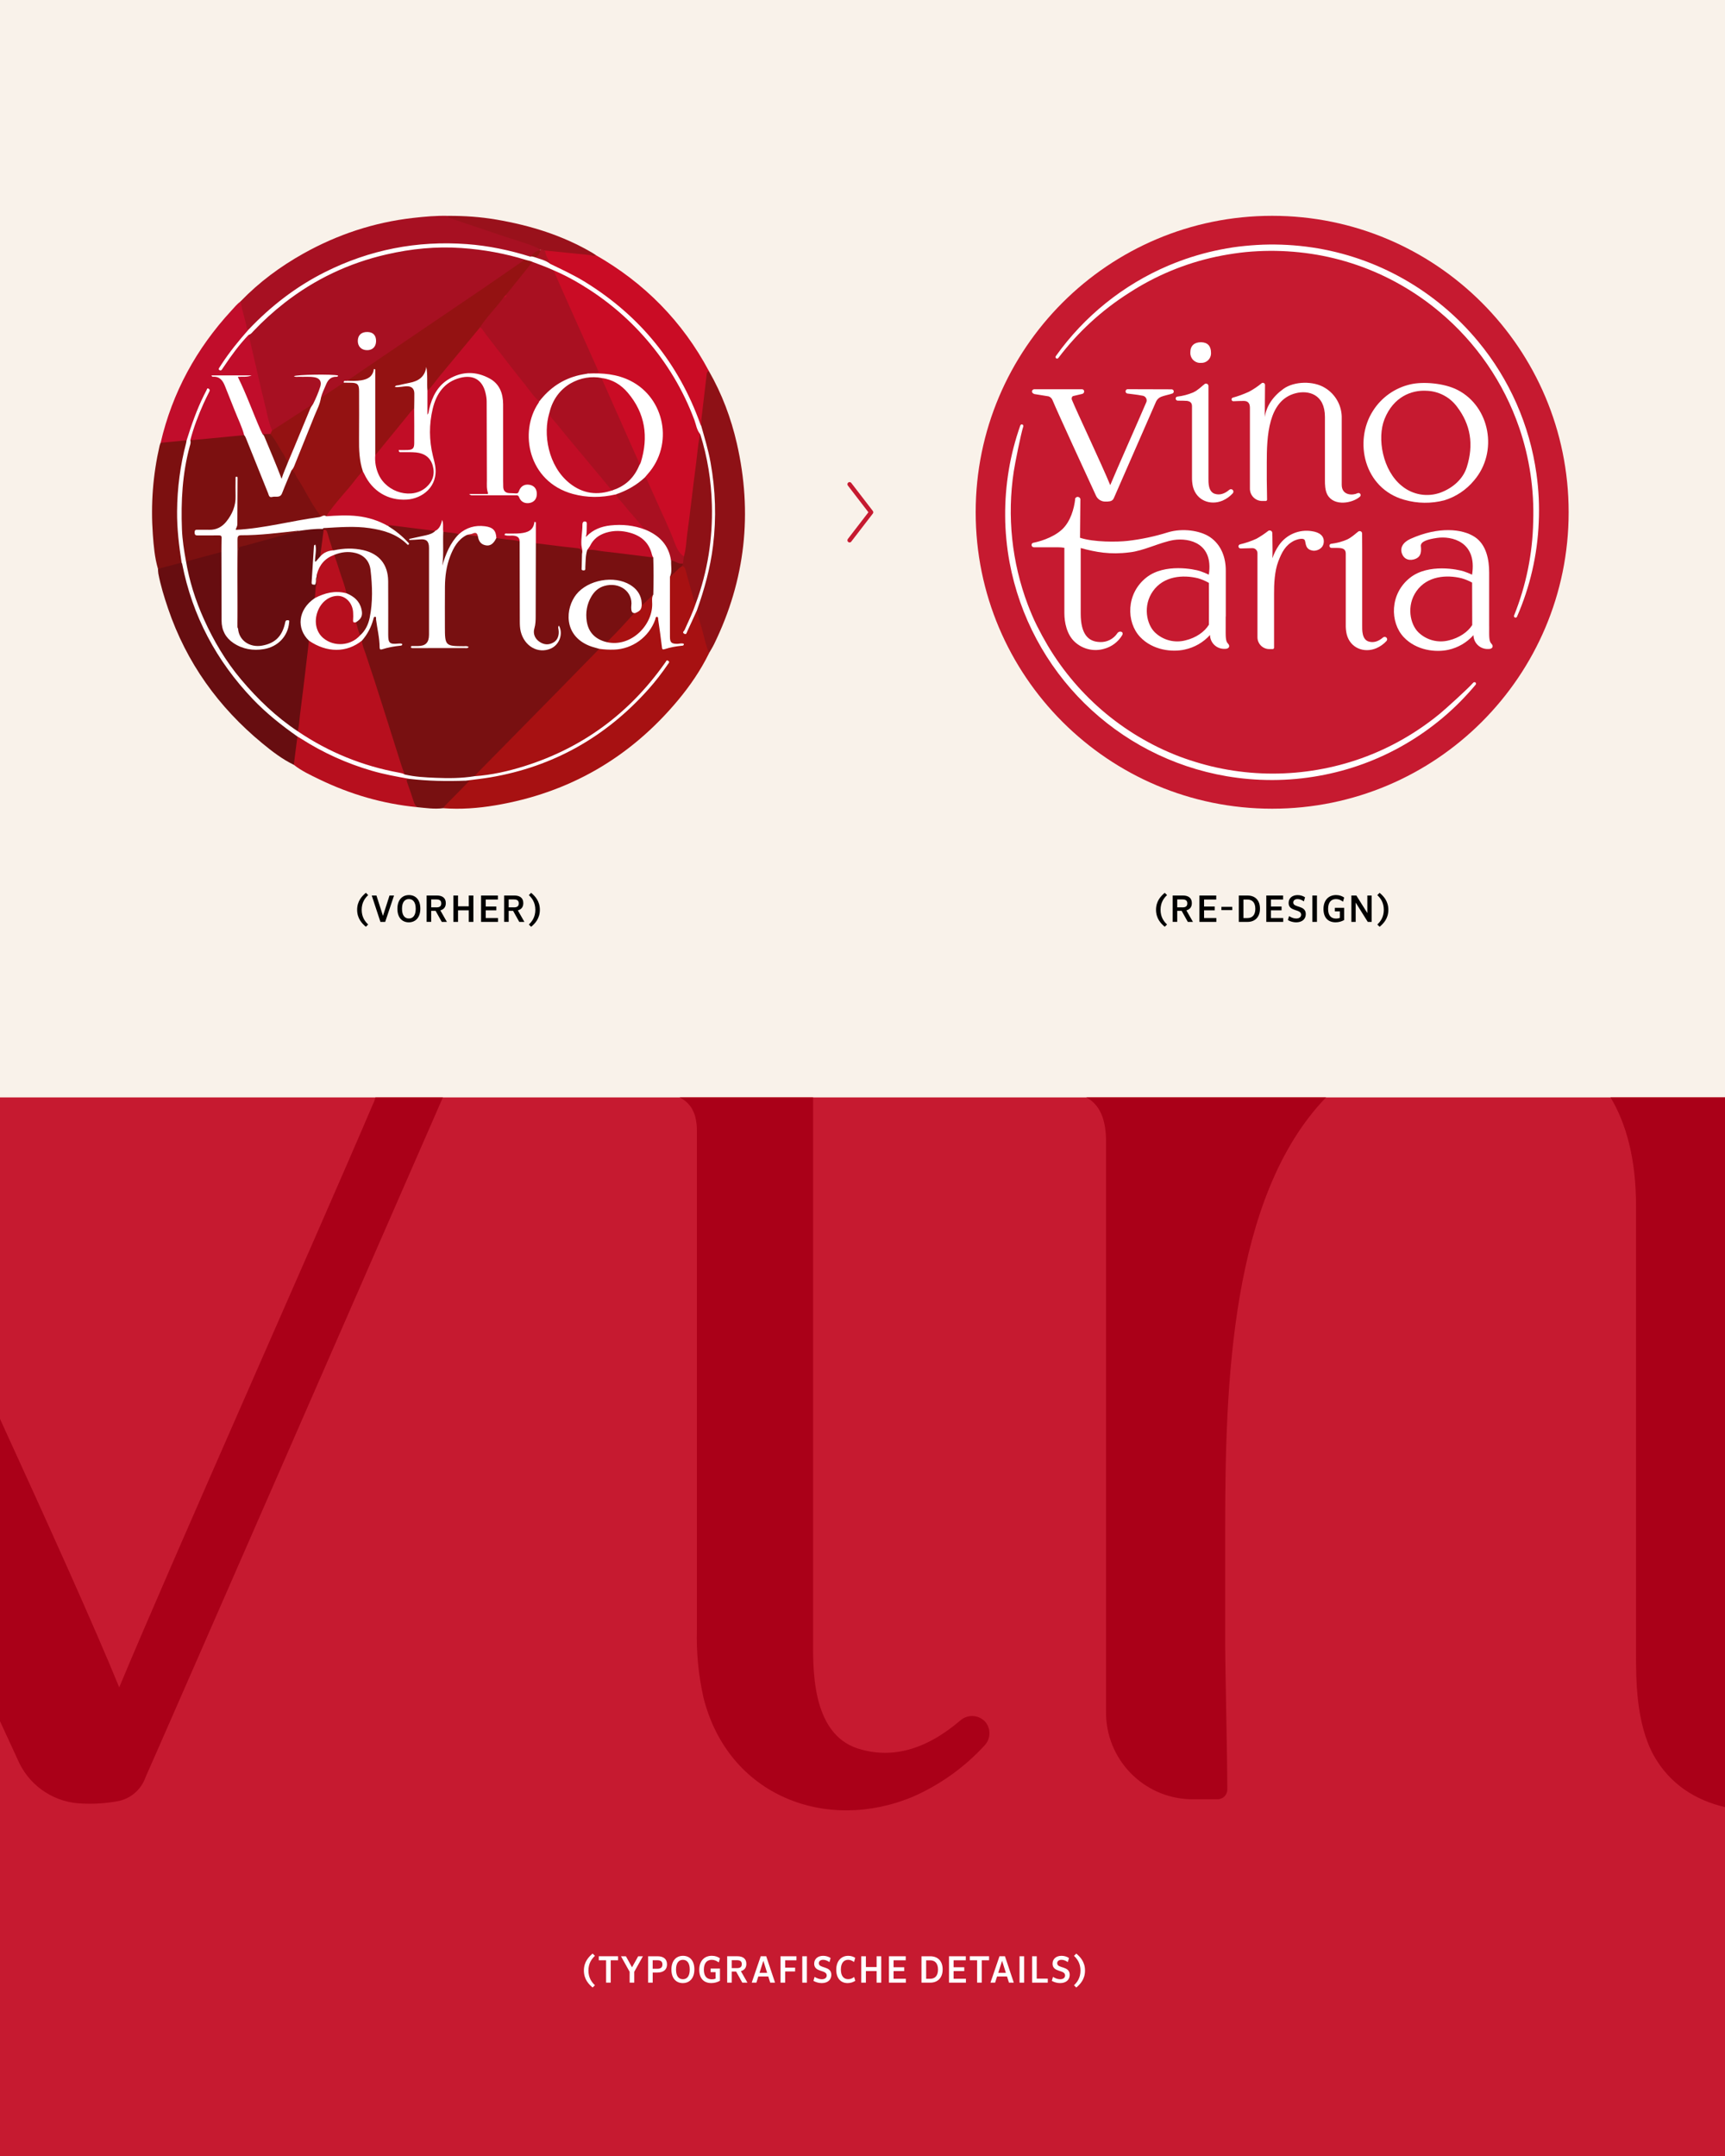 <?xml version="1.0" encoding="UTF-8"?><svg id="Ebene_1" xmlns="http://www.w3.org/2000/svg" viewBox="0 0 800 1000"><defs><style>.cls-1{fill:#f9f2ea;}.cls-2{fill:#fff;}.cls-3{fill:#7e1211;}.cls-4{fill:#99111b;}.cls-5{fill:#941212;}.cls-6{fill:#b7131e;}.cls-7{fill:#b70f1e;}.cls-8{fill:#b90e24;}.cls-9{fill:#9f3834;}.cls-10{fill:#670d10;}.cls-11{fill:#8e1116;}.cls-12{fill:#ab1322;}.cls-13{fill:#aa0018;}.cls-14{fill:#a71112;}.cls-15{fill:#a71022;}.cls-16{fill:#a91112;}.cls-17{fill:#a91021;}.cls-18{fill:#bf1b29;}.cls-19{fill:#c10d26;}.cls-20{fill:#c10d2b;}.cls-21{fill:#ca0c25;}.cls-22{fill:#c61a30;}.cls-23{fill:#db5d5b;}.cls-24{fill:#720f11;}.cls-25{fill:#961414;}.cls-26{fill:#761414;}.cls-27{fill:#781011;}.cls-28{fill:#781212;}.cls-29{fill:#7c1010;}.cls-30{fill:#7c1210;}</style></defs><rect class="cls-1" width="800" height="1000"/><rect class="cls-22" y="509" width="800" height="491"/><g><path class="cls-22" d="M589.99,375.1c75.94,0,137.5-61.56,137.5-137.5s-61.56-137.5-137.5-137.5-137.5,61.56-137.5,137.5,61.56,137.5,137.5,137.5"/><path class="cls-2" d="M592.8,260.48c1.7-4.42,3.3-7.61,7.43-9.72,.89-.39,4.65-1.8,5.02,.17,.45,2.4,.74,4.01,3.63,4.48,1.46,.23,4.66-.66,5.02-3.74s-1.96-4.79-5.46-5.29c-5.94-.98-11.91,1.57-15.32,6.53-1.28,1.86-2.3,3.88-3.01,6.02,.11-2.56,.05-5.44,0-8.69,0-.19,0-2.08-.06-3.01,0-.23-.06-.46-.19-.65-.36-.56-1.11-.72-1.66-.36-.01,0-.03,.02-.04,.03-1.73,1.34-3.55,2.56-5.46,3.63-2.45,1.12-5,1.99-7.62,2.61-.42,.11-.71,.47-.74,.9,0,.55,.45,1,1,1l5.54-.15c1.28,.02,2.31,1.07,2.29,2.35,0,.03,0,.06,0,.08v38.9c0,3.03,2.46,5.49,5.49,5.49h1.55c.36,0,.66-.28,.66-.64h0v-24.75c-.05-4.78,.26-10.83,1.94-15.2Z"/><path class="cls-2" d="M479.34,253.84h11.2c1.03,0,2.06,.08,3.08,.23v30.32c0,4.3,1.13,9.87,4.72,13.24,3.65,3.45,8.86,4.71,13.69,3.31,3.47-.92,6.45-3.14,8.33-6.2,.31-.46,.56-1.42-.35-1.72-.75-.22-1.55,.13-1.91,.82-1.81,2.62-4.85,4.12-8.03,3.95-5.17-.16-8.87-3.34-8.87-13.23v-30.37c7.03,1.92,13.62,3.15,22.61,2.01,6.62-.69,14.05-4.64,20.52-5.73,7.5-1.11,18.5,1.67,16.28,16.06-1.31-.62-2.65-1.16-4.01-1.63-2.57-.86-16.34-3.75-24.86,2.89-9.62,7.51-9.44,20.8-3.01,27.63,5.89,6.24,14.94,7.16,20.7,5.86,4.53-.96,8.64-3.33,11.73-6.76,.05,3.43,2.74,6.23,6.16,6.42h1c1.61,0,2.34-1.27,1.16-2.45s-1.05-3.35-1.05-7.89v-4.63h.05v-21.38c0-5.87-2.01-11.86-7.35-15.49-4.55-3.06-12.69-4.22-19.36-2.23-6.15,1.93-12.47,3.28-18.87,4.01-4.51,.51-15.51,.69-22.02-1.45l.16-17.48v-.32s0-.09,0-.14c-.13-.69-.8-1.13-1.48-1-.46,.09-.83,.42-.96,.87,0,.04,0,.09,0,.13v.32c-.48,3.9-2.01,10.04-6.11,13.82-4.52,4.13-11.38,5.75-13.2,6.11-.51,.06-.89,.49-.88,1-.03,.55,.38,1.03,.93,1.06Zm81.3,35.93c-2.01,3.32-6.02,6.08-10.81,7.23-5.04,1.34-10.41-.04-14.18-3.64-3.94-3.76-5.71-12.47-.95-19.18,4.97-7.03,13.89-7.69,20.92-5.96,1.75,.51,3.43,1.22,5.02,2.13,.04,5.8,.01,16.48,0,19.43h.01Z"/><path class="cls-2" d="M561.63,163.59c0-3.07-1.59-4.8-4.57-4.85-3.17-.05-5.02,1.65-5.02,4.64-.2,2.53,1.69,4.74,4.22,4.94,.21,.02,.43,.02,.65,0,2.44,.16,4.56-1.69,4.72-4.13,.01-.2,.01-.4,0-.6Z"/><path class="cls-2" d="M479.77,182.78l6.53,1.06c.84,.29,1.51,.94,1.83,1.77,2.38,5.76,16.14,35.58,20.21,44.41,.78,1.58,2.38,2.59,4.14,2.63,.75,.04,1.49-.01,2.23-.14,.88-.13,1.62-.74,1.91-1.59,.5-1.09,19.55-44.7,19.55-44.7,.47-.98,1.29-1.76,2.3-2.17,.89-.39,4.01-1.15,4.01-1.15,0,0,.44-.14,1-.31,.55-.07,.94-.58,.87-1.14-.07-.55-.58-.94-1.14-.87-.67,0-19.79-.06-19.97-.06-.55-.12-1.1,.23-1.22,.79-.12,.55,.23,1.1,.79,1.22,.16,.05,4.65,.5,7.03,1,1.22,.15,2.08,1.25,1.93,2.47-.03,.26-.11,.51-.23,.74-3.6,8.46-13.31,30.25-16.65,38.28-3.81-9.35-15.42-33.81-17.78-39.6-.27-.67,0-1.58,.64-1.73l4.2-1c.51-.15,.86-.62,.85-1.15,0-.55-.45-1-1-1-.02,0-.03,0-.05,0h-21.88c-.55-.07-1.07,.25-1.25,.77-.22,.85,.67,1.35,1.16,1.48Z"/><path class="cls-2" d="M713.62,231c-.19-3.74-.54-7.54-1.06-11.25-3.15-22.57-12.51-43.82-27.04-61.37-9.65-11.68-21.35-21.5-34.53-28.97-13.18-7.48-27.63-12.45-42.61-14.66-7.48-1.1-15.04-1.52-22.59-1.27-3.86,.15-7.67,.46-11.28,.89s-7.51,1.15-11.15,1.94-7.35,1.82-10.92,2.95-7.03,2.45-10.6,3.94c-20.91,8.9-38.96,23.41-52.14,41.92-.27,.3-.25,.76,.05,1.03,.3,.27,.76,.25,1.03-.05,.03-.04,.06-.08,.09-.12,9.01-11.92,20.1-22.11,32.72-30.11,12.38-8.06,26.13-13.76,40.58-16.83,3.55-.75,7.22-1.35,10.89-1.82s7.28-.69,11.04-.82c7.33-.21,14.67,.24,21.93,1.32,14.58,2.18,28.64,7.04,41.45,14.33,6.39,3.63,12.44,7.82,18.07,12.55,17.03,14.23,29.84,32.85,37.04,53.85,2.38,6.97,4.12,14.14,5.2,21.43,.54,3.62,.92,7.32,1.13,10.98s.25,7.34,.13,11.04c-.29,14.94-3.3,29.7-8.87,43.57-.15,.37,.02,.8,.39,.95,.09,.04,.19,.06,.29,.06,.29,0,.55-.18,.67-.44,6.05-13.83,9.47-28.67,10.09-43.75,.17-3.72,.17-7.52,0-11.29Z"/><path class="cls-2" d="M683.28,316.6c-2.36,2.73-12.84,12.22-15.6,14.49-5.41,4.44-11.2,8.42-17.28,11.88-12.18,6.94-25.48,11.69-39.29,14.05-13.79,2.39-27.89,2.39-41.68,0-3.5-.61-6.95-1.36-10.23-2.24-3.28-.87-6.73-1.93-10.04-3.1s-6.53-2.51-9.69-3.96-6.25-3.06-9.3-4.8c-3.05-1.74-5.94-3.55-8.85-5.57s-5.66-4.09-8.34-6.3c-10.78-8.93-19.94-19.64-27.1-31.67-1.78-3.01-3.44-6.07-5.02-9.22s-2.93-6.41-4.16-9.6c-7.46-19.73-9.72-41.05-6.55-61.91,.51-3.44,3.3-17.51,4.42-20.85,.12-.38-.08-.79-.46-.92-.38-.13-.79,.07-.92,.44-1.18,3.35-2.24,6.79-3.13,10.24-.89,3.44-1.64,6.96-2.22,10.48-1.17,7.06-1.74,14.2-1.68,21.36,0,3.52,.21,7.13,.55,10.71s.82,7.03,1.48,10.63c9.45,50.92,49.64,90.55,100.69,99.29,6.85,1.16,13.79,1.75,20.75,1.76h.65c7.17-.02,14.32-.67,21.38-1.94,14.15-2.51,27.74-7.5,40.15-14.75,6.18-3.6,12.03-7.74,17.49-12.35,2.81-2.38,5.46-4.83,7.87-7.27s4.85-5.11,7.2-7.92c.25-.3,.21-.75-.09-1-.29-.23-.72-.21-.98,.05Z"/><path class="cls-2" d="M545.24,184.93c.05,.52,.48,.92,1,.91,1.1,0,3.28,0,4.26,.1,1.54,.24,2.29,.92,2.31,2.5v32.79c-.04,1.5,.1,3,.43,4.47,1.64,6.49,8.11,8.88,13.77,6.49,1.78-.78,3.37-1.93,4.69-3.36,.42-.45,.42-1.14,0-1.59-.44-.43-1.13-.45-1.6-.05-2.35,2.01-4.59,2.52-6.72,1.85-3.13-1-2.94-5.47-2.94-7.31v-42.71c0-.62-.52-1.11-1.13-1.1-.22,0-.44,.07-.63,.2-1.14,.83-3.01,2.83-5.3,3.89-2.34,.99-4.81,1.64-7.33,1.94-.49,.04-.85,.47-.81,.96Z"/><path class="cls-2" d="M631.71,247.44c0-.62-.51-1.11-1.12-1.11-.23,0-.45,.07-.64,.2-1.15,.83-3.01,2.7-5.29,3.75-2.34,.99-4.81,1.64-7.34,1.95-.48,.06-.82,.49-.77,.97,0,.01,0,.02,0,.04,.05,.52,.48,.92,1,.91,1.1,0,3.28-.06,4.26,.1,1.54,.24,2.29,.92,2.31,2.5v32.93c-.04,1.5,.1,3.01,.43,4.48,1.63,6.49,8.11,8.88,13.77,6.49,1.77-.77,3.37-1.91,4.68-3.33,.42-.44,.42-1.14,0-1.58-.43-.43-1.13-.46-1.6-.06-2.35,2.01-4.59,2.52-6.72,1.85-3.13-1-2.94-5.47-2.94-7.3v-35.07l-.04-7.73Z"/><path class="cls-2" d="M586.09,177.64c-.33-.14-.72-.1-1,.12-1.86,1.55-3.88,2.9-6.02,4.01-2.4,1.09-4.88,2-7.43,2.7-.43,.2-.62,.7-.42,1.13,.15,.33,.49,.53,.85,.5,1.27-.06,3.44-.15,4.73-.14,2.01,0,2.84,1.1,2.87,3.13v37.48c-.06,3.14,2.44,5.74,5.58,5.8,.03,0,.06,0,.09,0h1.65c.35,0,.64-.29,.64-.64,0,0,0-.01,0-.02,0-2.01-.14-8.21-.14-9.32v-7.79c0-12.04,.55-28.97,13.45-32.22,5.72-1.45,13.52,.3,13.52,11.04v29.43c0,1.68,0,4.52,1.15,6.63,3.1,5.57,11.72,3.87,15.05,.91,.37-.31,.47-.84,.23-1.26-.28-.45-.86-.6-1.32-.35h-.07c-1.91,1-7.25,1.24-7.25-3.92v-30.73c.17-5.81-2.81-11.25-7.79-14.24-5.29-3.3-14.23-3.14-19.27,.49-5.04,3.63-7.92,8.2-8.63,13.05l.12-14.88c0-.39-.23-.75-.59-.89Z"/><path class="cls-2" d="M690.63,290.61v-4.2h0v-1.48h0v-19.3c0-5.87-1.22-12.9-6.61-16.53-5.74-3.85-16.89-5.02-29.92,.85-3.49,1.59-5.18,4.34-3.69,7.36,1.49,3.02,4.78,2.64,6.63,1.63,2.01-1.12,2.15-3.21,1.91-5.61-.21-2.15,3.01-3.17,7.47-3.83,6.75-1,18.72,1.66,16.28,17.06-1.24-.59-2.52-1.1-3.82-1.54-2.57-.87-16.34-3.77-24.86,2.88-9.62,7.51-9.44,20.8-3.01,27.63,5.89,6.24,14.94,7.16,20.7,5.86,4.5-.99,8.57-3.37,11.63-6.8,.05,3.43,2.74,6.23,6.16,6.42h1c1.61,0,2.34-1.27,1.16-2.45s-1.02-3.42-1.02-7.96Zm-18.58,6.38c-5.04,1.34-10.41-.04-14.18-3.64-3.94-3.76-5.71-12.47-.95-19.18,4.97-7.03,13.89-7.69,20.92-5.96,1.7,.48,3.33,1.15,4.88,2.01,0,11.12,.05,17.11,.05,19.69-2.06,3.27-6.09,5.96-10.75,7.09h.04Z"/><path class="cls-2" d="M651.35,231.84c6.04,1.73,12.44,1.8,18.52,.21,5.4-1.67,10.19-4.88,13.78-9.24,11.25-13.18,7.37-34.12-7.56-41.88-6.27-3.28-16.17-4.01-21.9-2.68-7.28,1.64-13.59,6.12-17.54,12.45-8.81,13.87-4.24,35.84,14.7,41.15Zm-9.25-37.47c4.19-10.47,12.67-13.45,19.17-13.13,5.75,.09,11.12,2.86,14.51,7.5,6.16,8.11,7.84,17.4,4.44,28.03-1.71,5.31-6.27,9.48-12.04,11.67-6.11,2.27-12.96,1.12-18-3.01-8.96-7.12-11.65-22.13-8.08-31.07h0Z"/></g><g><path class="cls-14" d="M328.86,302.91c-3.86,7.88-8.76,15.06-14.33,21.76-22.37,26.87-50.7,43.13-84.85,48.87-7.98,1.34-16.04,1.94-24.14,1.33-.24-1.07,.54-1.59,1.15-2.18,3.57-3.4,6.91-7.03,10.41-10.48-.47,.38-.85,.29-1.16-.21,.29-.86,1.05-.73,1.69-.79,25.75-2.11,48.58-11.64,68.59-28.17,8.29-6.85,15.64-14.64,21.87-23.5,.31-.45,.65-.88,.92-1.35,.1-.18,.21-.35,.24-.86-2.3,2.84-4.21,5.69-6.38,8.33-14.25,17.26-31.67,29.93-52.47,37.78-9.14,3.45-18.53,5.75-28.19,7.01-.67,.09-1.34,.17-1.98-.17-.51-.46-.16-.87,.09-1.25,.38-.57,.9-1.02,1.37-1.51,18.11-18.41,36.21-36.81,54.32-55.21,.7-.71,1.3-1.61,2.38-1.83,4.66,.39,9.27,.45,13.69-1.48,5.18-2.26,9.1-5.76,11.06-11.27,.07-.19,.13-.39,.23-.57,.32-.59,.56-1.38,1.4-1.22,.76,.14,1.01,.88,1.09,1.57,.33,2.92,.97,5.8,1.3,8.72,.48,4.19,.46,4.19,4.45,3.39,1.06-.21,2.14-.23,3.02-.44-.62,.01-1.41,.16-2.2-.13-.86-.31-1.56-.79-1.94-1.66-.39-.91-.37-1.87-.37-2.83,0-8.14,0-16.28,0-24.42,0-.75-.03-1.51,.17-2.24,1.62-2.41,3.51-4.5,6.25-5.62,1.42,.19,1.74,1.39,2.07,2.47,1.16,3.84,2.17,7.74,3.21,11.61,.3,1.11,.57,2.24,1.08,3.29,.28,1.02-.29,1.86-.62,2.73-1.36,3.56-2.91,7.04-4.5,10.51,1.74-2.56,2.91-5.42,4.19-8.22,.28-.61,.25-1.77,1.49-1.44,.92,1.18,.94,2.68,1.35,4.04,1.36,4.51,2.51,9.07,3.8,13.6,.19,.66,.32,1.32,.25,2.02"/><path class="cls-15" d="M111.67,139.69c8.54-8.85,18.29-16.06,28.94-22.03,15.88-8.9,32.83-14.51,50.86-16.57,5.47-.62,10.96-1.12,16.48-.97,.43,.63,1.17,.62,1.79,.83,12.26,4.25,24.6,8.25,36.9,12.39,1.5,.5,3.1,.89,4.22,2.2-1.4,1.69-3.45,2.44-5.13,3.72-1.8,.03-3.39-.84-5.08-1.28-7.97-2.07-16.02-3.56-24.26-4.19-16.96-1.29-33.51,.69-49.59,6.2-18.29,6.26-34.4,16.22-48.02,30.22-1.07,1.1-1.92,2.52-3.57,2.89-.73-.01-1.12-.49-1.25-1.13-.71-3.54-2.14-6.9-2.52-10.52-.06-.6-.2-1.23,.22-1.77"/><path class="cls-20" d="M111.67,139.69c.35,3.79,1.73,7.33,2.52,11.02,.16,.72-.11,1.9,1.13,2.12-.51,2.18-2.39,3.34-3.67,4.93-3.31,4.11-6.43,8.35-9.23,12.84,.74-.14,1-.77,1.34-1.3,2.98-4.63,6.34-8.97,9.96-13.09,.49-.56,.92-1.48,1.93-.72,.86,1.59,.99,3.39,1.41,5.1,3.18,12.97,5.96,26.04,9.39,38.96-.09,.86-.35,1.62-1.14,2.08-1.12,.39-2.25,.34-3.39,.13-1.04-.35-1.3-1.31-1.66-2.18-2.7-6.57-5.44-13.12-8.15-19.68-.55-1.33-1.15-2.62-1.96-3.81-.92-1.37-.71-1.78,.88-1.86,1.14-.06,2.29-.01,3.43-.02-4.84,0-9.67,.29-14.51,.13,2.04,.13,3.25,1.37,4.14,3.07,1.46,2.79,2.44,5.79,3.64,8.69,1.8,4.35,3.55,8.73,5.27,13.12,.36,.91,.98,1.87,.16,2.88-1.63,1.14-3.53,.66-5.29,.83-6.4,.63-12.77,1.55-19.21,1.6-1.35-.63-.58-1.65-.33-2.45,1.92-6.35,4.24-12.54,7.22-18.47,.33-.65,.78-1.27,.85-2.44-1.99,3.46-3.48,6.76-4.82,10.14-1.43,3.62-2.8,7.26-3.81,11.03-.25,.92-.49,1.87-1.52,2.28-3.24,.63-6.52,.82-9.8,1.03-.66,.04-1.35,.15-1.96-.24,5.44-23.44,16.6-43.73,32.74-61.26,1.42-1.54,2.74-3.19,4.45-4.43"/><path class="cls-11" d="M328.86,302.91c-1.87-4.28-2.52-8.93-3.97-13.35-.69-2.11-1.14-4.3-1.7-6.46-.54-.99,0-1.88,.31-2.75,3.86-10.45,6.17-21.27,7.14-32.36,1.34-15.37-.3-30.46-4.53-45.26-.49-1.71-1.08-3.39-1.4-5.15-.04-5.92,1.14-11.71,1.73-17.56,.21-2.04,.38-4.09,.73-6.12,.15-.87,.19-2.02,1.61-1.77,6.03,10.52,10.26,21.79,12.96,33.61,7.37,32.22,3.95,63.22-10.51,92.91-.71,1.46-1.58,2.84-2.37,4.25"/><path class="cls-21" d="M328.78,172.13c-1.02,.27-1,1.15-1.09,1.95-.8,6.67-1.6,13.33-2.37,20-.13,1.15-.07,2.32-.1,3.48-1,.08-.95-.83-1.14-1.39-4.38-12.51-10.66-23.97-18.74-34.37-10.49-13.49-23.11-24.46-37.97-32.75-3.61-2.01-7.31-3.82-11.08-5.48-.56-.25-1.09-.55-1.46-1.07-.78-1.28-1.43-2.62-2.01-3.99-.37-.86-.77-1.8,.24-2.57,2.97-.29,5.9,.29,8.82,.59,4.81,.48,9.67,.65,14.4,1.78,22.52,12.88,40.17,30.68,52.51,53.83"/><path class="cls-10" d="M136.26,354.74c-5.37-2.61-10.09-6.24-14.68-10.03-20.24-16.71-35.11-37.33-43.65-62.5-1.79-5.29-3.44-10.62-4.49-16.12-.14-.73-.12-1.49-.18-2.24,.94-1.04,2.3-1.06,3.49-1.4,2.38-.68,4.74-1.46,7.19-1.82,1.14,.26,1.08,1.29,1.26,2.11,1.74,8.12,4.13,16.02,7.45,23.62,4.81,11.01,10.94,21.19,18.59,30.42,7.38,8.9,15.82,16.58,25.3,23.09,.77,.53,1.66,.98,1.8,2.08-.24,3.68-.88,7.31-1.35,10.95-.09,.66-.12,1.38-.74,1.84"/><path class="cls-7" d="M136.26,354.74c.56-4.39,1.11-8.77,1.67-13.16,.83-.38,1.42,.19,2.02,.58,14.81,9.45,30.86,15.5,48.14,18.16,.64,.1,1.39,.01,1.72,.8-.58,.87-.51,1.74-.16,2.7,1.29,3.5,2.48,7.04,3.75,10.55-15.92-1.54-31.04-5.97-45.45-12.96-4.04-1.96-8.13-3.85-11.7-6.68"/><path class="cls-29" d="M84.24,260.95c-3.66,.96-7.32,1.93-10.98,2.89-1.53-5.21-1.99-10.6-2.38-15.97-1.01-13.87,.03-27.6,3.14-41.15,.1-.46,.3-.89,.46-1.33,4.02-.38,8.04-.76,12.06-1.15,.74,.89,.28,1.84,.06,2.73-2.77,10.92-4.07,22.03-3.84,33.29,.12,5.94,.69,11.86,1.71,17.73,.17,1,.48,2.02-.23,2.96"/><path class="cls-4" d="M276.28,118.3c-.89,.8-1.78,.1-2.67,0-6.92-.7-13.84-1.39-20.76-2.09-.68,.51-1.23-.04-1.83-.23-.07-.06-.14-.12-.21-.19-5.02-2.65-10.51-3.97-15.83-5.76-8.84-2.99-17.69-5.98-26.54-8.94-.61-.2-.78-.41-.48-.97,7.46-.03,14.88,.47,22.24,1.73,15.76,2.7,30.86,7.35,44.76,15.56,.45,.27,.88,.59,1.32,.88"/><path class="cls-27" d="M193.41,374.38c-.8-.76-1.27-1.7-1.61-2.76-.96-2.96-1.94-5.93-3.01-8.86-.4-1.1-.14-1.53,.96-1.54,.68-.6,1.5-.59,2.29-.48,7.2,1.01,14.45,.75,21.69,.77,.8,0,1.62-.05,2.28,.57,.45,.04,.9,.09,1.61,.16-3.58,3.66-6.96,7.17-10.41,10.61-.63,.63-1.24,1.23-1.67,2.01-4.07,.53-8.09-.09-12.12-.48"/><path class="cls-27" d="M277.93,300.94c-6.41,6.55-12.81,13.12-19.23,19.66-12.38,12.6-24.77,25.18-37.15,37.77-.52,.53-1,1.11-1.49,1.66-.41,.75-1.13,.95-1.88,1.01-6.38,.47-12.75,.75-19.15,.2-3.08-.27-6.17-.43-9.24-.92-.67-.1-1.34-.16-1.93-.54-.85-.58-1.08-1.53-1.42-2.42-2.5-6.59-4.4-13.37-6.45-20.11-3.73-12.3-7.96-24.44-11.89-36.68-.37-1.16-.91-2.31-.56-3.59,2.02-3.07,3.97-6.18,5.02-9.77,.19-.66,.6-1.34,1.4-1.26,.84,.09,.94,.93,1.04,1.57,.57,3.72,1.38,7.4,1.53,11.17,.06,1.5,.54,1.93,1.99,1.5,1.87-.55,3.79-.91,5.76-1.01-1.28,.09-2.57,.17-3.65-.75-1.17-1-1.15-2.4-1.16-3.78-.01-8.07,0-16.15,0-24.22-.02-8.67-4.24-13.53-12.68-15-3.94-.69-7.76-.26-11.63,.27-1.24-.11-1.57-1.08-1.84-2.08-.49-1.82-1.12-3.6-1.69-5.39-.29-.92-.67-1.76-1.58-2.22-.25-.22-.43-.48-.46-.82,.24-.62,.79-.71,1.32-.75,8.52-.6,17.03-1.13,25.45,.96,4.27,1.06,8.3,2.68,11.46,5.51-1.75-1.78-3.89-3.5-6.16-5.07-.74-.51-1.73-.88-1.67-2.08,.62-.71,1.45-.66,2.24-.56,5.78,.76,11.57,1.45,17.37,2.11,.79,.09,1.61,.21,2.26,.75,.1,1.48-1.11,1.76-2.05,2.11-2.77,1.04-5.66,1.53-8.6,1.73,1.19,.02,2.35-.2,3.53-.32,2.71-.27,4.55,1.22,4.84,3.98,.06,.62,.05,1.23,.05,1.85,0,12.47,0,24.94,0,37.41,0,.27,0,.55,0,.82-.1,4.72-1.77,6.39-5.56,6.39,6.28-.46,13.41-.1,20.53,.03-1.3-.03-2.6,0-3.91-.03-2.48-.04-4.18-1.44-4.76-3.88-.06-.27-.13-.54-.13-.81,.08-9.99-.69-20.01,.53-29.97,.64-5.22,2.27-10.15,5.67-14.31,1.17-1.44,2.46-2.72,4.27-3.32,1.74-.14,3.47-.21,5.12,.5,.73,.38,.86,1.17,1.19,1.82,1.49,2.9,4.52,3.19,6.43,.59,.43-.59,.72-1.33,1.58-1.44,3.04,.09,6.03,.62,9.04,.94,.69,.07,1.32,.29,1.73,.92,.49,1.04,.35,2.15,.35,3.24,.01,11.58,0,23.16,.01,34.75,0,3.57,1.02,6.75,3.64,9.27,2.7,2.59,5.77,3.37,9.32,2.08,3.54-1.29,4.73-4.18,5-6.52-.26,3.11-2.12,5.26-5.63,5.45-3.27,.18-6.17-2.03-6.84-5.2-.17-.81-.27-1.66-.02-2.44,.75-2.41,.63-4.87,.63-7.34,0-9.8,0-19.6,0-29.4,0-1.08-.19-2.21,.53-3.18,.66-.47,1.4-.43,2.14-.34,5.75,.77,11.51,1.41,17.24,2.24,2.45,.35,2.5,.45,2.68,2.94,.06,2.16-.12,4.32,.21,6.5,.53-2.72,.06-5.64,1.53-8.18,.67-.64,1.47-.55,2.28-.46,9.12,1.07,18.22,2.3,27.33,3.45,.54,.07,1.06,.16,1.45,.61,.26,.41,.38,.88,.38,1.35,.03,5.08,.21,10.16-.09,15.23-.96,2.26-2.96,3.59-4.61,5.23-.69,.68-1.34,.51-1.57-.53-.12-.53-.16-1.07-.35-1.58-1.24-4.28-4.24-6.88-8.28-7.94-6.46-1.7-12.72-.96-18.24,3.14-6.67,4.95-8.18,14.5-3.39,20.94,2.12,2.85,5.2,4.24,8.45,5.3,.87,.29,1.91,.26,2.43,1.26"/><path class="cls-11" d="M322.68,279.88c-1.13-.93-1.07-2.37-1.43-3.6-1.15-3.87-2.16-7.79-3.25-11.69-.25-.91-.48-1.89-1.67-2.01-.41-.49-.16-1.03-.14-1.56,.16-1.1,.4-2.18,.56-3.28,1.43-8.91,2.3-17.89,3.43-26.83,1.14-9.01,2.32-18.02,3.4-27.05,.11-.95,.03-2.11,1.2-2.61,.86,.51,.97,1.43,1.21,2.27,3.04,10.7,4.65,21.57,4.75,32.75,.13,14.11-2.04,27.77-6.56,41.08-.32,.94-.44,2.04-1.51,2.54"/><path class="cls-27" d="M316.75,261.37c-.14,.4-.28,.81-.42,1.21-2.13,1.36-3.66,3.43-5.64,4.98,0-2.59,0-5.18,0-7.77,.37-.42,.86-.39,1.28-.21,1.57,.67,3.24,1.06,4.79,1.79"/><path class="cls-25" d="M247.56,119.51c-.61,.08-1.08-.28-1.6-.49,1.19-1.73,2.95-2.58,4.85-3.22h0c.22,2.23-1.2,3.85-3.25,3.71"/><path class="cls-15" d="M115.3,155.29c8.37-9.61,18.14-17.47,29.03-23.9,17.33-10.22,36.02-15.83,56.05-16.93,14.88-.81,29.37,1.16,43.6,5.49,.18,.06,.34,.2,.5,.31-2.9,2.11-5.88,4.08-8.83,6.11-23.41,16.16-47.02,32.01-70.56,47.98-1.29,.87-2.64,1.64-3.93,2.51-.58,.26-1.25,.37-1.66,.95-2.89,2.36-6.07,4.26-9.14,6.34-.49,.33-1.13,.92-1.72,.05,1.02-3.96,1.84-8.06,5.83-9.89-5.05,.23-10.41-.19-15.45-.1,2.01,.08,4.35-.21,6.67,.23,3.04,.58,4.29,2.6,3.24,5.51-.92,2.56-1.86,5.12-3.2,7.5-5.76,3.98-11.66,7.75-17.53,11.56-.58,.38-1.17,.98-2,.66-1.82-4-2.39-8.37-3.47-12.58-1.7-6.66-3.16-13.38-4.71-20.07-.91-3.91-1.81-7.82-2.71-11.73"/><path class="cls-29" d="M85.82,260.56c-1.37-6.15-1.95-12.41-2.15-18.7-.41-12.45,.96-24.69,4.21-36.71,.09-.33,.25-.63,.37-.95,2.93-.27,5.86-.53,8.79-.81,5.4-.51,10.79-1.03,16.18-1.55,1.26,.22,1.4,1.38,1.75,2.28,3.04,7.66,6.16,15.29,9.23,22.94,.5,1.24,.59,2.95,2.59,2.89,2.49-.07,3.12-.52,4.16-3.02,.94-2.26,1.86-4.54,2.76-6.82,.3-.76,.54-1.55,1.27-2.04,1.26-.39,1.66,.61,2.13,1.41,2.53,4.28,5.2,8.47,7.56,12.85,1.06,1.98,2.2,3.93,3.6,5.69,.92,1.16,.79,1.95-.63,2.45-10.7,1.79-21.33,4.08-32.1,5.45-1.66,.21-3.33,.59-5.03,.35-.91-.13-1.44-.45-1.36-1.58,.49-6.9,.49-13.81,.47-20.73,0,2.75,.14,5.51-.03,8.25-.3,4.65-2.29,8.56-5.73,11.63-1.98,1.77-4.38,2.57-7.09,2.54-1.84-.02-3.74-.35-5.67,.35,.42,1.04,1.24,.87,1.91,.88,2.49,.04,4.99-.03,7.48,.03,2.38,.05,2.82,.48,2.82,2.94,0,1.77,.28,3.56-.29,5.3-.42,.71-1.14,.93-1.85,1.11-4.49,1.15-8.96,2.39-13.43,3.62-.63,.17-1.3,.43-1.93-.05"/><path class="cls-5" d="M145.21,187.36c-2.9,7.08-5.79,14.17-8.7,21.24-.82,1.99-1.73,3.95-2.6,5.93-.68,.18-1-.3-1.26-.77-2.23-4.05-4.73-7.93-7.14-11.87-.1-.17-.13-.38-.14-.59,.27-.54,.55-1.08,.82-1.62,6.34-4.1,12.68-8.21,19.02-12.31"/><path class="cls-30" d="M125.37,201.29c2.46,2.73,3.92,6.14,5.96,9.15,.9,1.33,1.28,3.01,2.58,4.08-.71,2.76-2.37,5.18-2.79,8.05-.06,.41-.28,.58-.68,.55-.29-.03-.45-.17-.54-.48-1.91-7.26-5.53-13.84-8.12-20.83-.05-.12-.02-.27-.02-.41,1.2-.03,2.41-.07,3.61-.1"/><path class="cls-12" d="M247.56,119.51c2.09-.33,2.63-2.05,3.25-3.71,.83-.62,1.3,.56,2.04,.42-.05,2.4,1.69,4.08,2.38,6.18-2.56-.96-5.11-1.93-7.67-2.89"/><path class="cls-19" d="M271.39,248.56c.08-1.77,.17-3.53,.22-5.3,.01-.42,.3-1.07-.47-1.08-.77,0-.49,.68-.5,1.08-.19,4.28-.35,8.56-.53,12.83-.01,.26-.13,.51-.2,.76,.29-2.12-.87-2.46-2.67-2.64-6.26-.63-12.5-1.47-18.75-2.24-.82-.55-.64-1.44-.66-2.23-.04-1.83-.04-3.66,0-5.33-2.98,4.32-7.45,3.54-11.31,3.38,.72-.05,1.88-.08,2.91,.42,1.14,.56,2.34,1.21,1.53,2.89-2.89-.82-5.9-.76-8.83-1.25-.65-.11-1.31-.22-1.96-.32-.88-1.95-1.43-4.21-4.01-4.6-3.48-.53-6.93-.68-10.15,1.21-1.09,.64-1.97,1.67-3.29,1.9-2.38-.3-4.84-.2-7.11-1.17-1.04-1.14-.49-2.54-.63-3.77-.76,1.26-1.01,3.15-3.12,3.15-6.54-.83-13.09-1.67-19.63-2.47-.77-.09-1.6-.33-2.33,.23-.86,.35-1.58-.12-2.28-.49-7.52-3.91-15.58-4.15-23.75-3.58-.73,.05-1.46,.24-2.18,0-1.24-1.04-.13-1.86,.36-2.57,1.98-2.83,4.24-5.45,6.47-8.08,2.63-3.09,5.25-6.19,7.77-9.37,.6-.76,1.11-1.81,2.41-1.36,1.68,2.8,3.27,5.67,5.81,7.82,5.65,4.77,12.14,6.32,18.88,3.5,7.23-3.03,9.04-8.13,7.55-15.07-1.15-5.37-2.44-10.67-2.11-16.22,.29-4.88,.76-9.73,3.03-14.14,2.91-5.66,7.16-9.52,13.72-10.16,4.51-.44,8.06,1.79,9.59,6.14,.78,2.21,1.12,4.49,1.11,6.85-.02,11.65-.01,23.29,0,34.93,0,1.78-.11,3.56,.28,5.32,.28,1.25-.23,1.79-1.47,1.76-1.61-.04-3.22,.04-4.17,0,2.29,.14,5.23-.08,8.18-.17,3.37-.1,6.73,.18,10.1,.17,.97,0,1.7,.28,2.15,1.2,.15,.31,.34,.59,.57,.85,1.47,1.71,3.96,1.85,5.38,.31,1.3-1.41,1.17-4.22-.25-5.38-1.64-1.34-4.13-1.01-5.35,.8-.71,1.06-1.11,2.24-2.78,2.27-4.4,.08-6.21-.54-6.14-5.93,.16-11.37,.05-22.74,.05-34.11,0-1.37-.11-2.73-.29-4.09-.79-6-4.34-9.56-9.9-10.79-5.55-1.23-10.99-.8-15.76,2.96-3.64,2.86-5.59,6.76-6.92,11.08-.32,1.04-.46,2.14-.88,3.16-.19,.45-.42,.91-1.02,.79-.45-.1-.59-.52-.69-.92-.16-.67-.2-1.37-.11-2.04,.32-2.58,.34-5.18,.53-7.77,1.68-2.89,3.98-5.3,6.07-7.87,5.17-6.37,10.3-12.77,15.58-19.04,.92-1.09,1.8-2.21,3.04-2.96,1.11-.23,1.54,.65,2.05,1.34,6.62,9.03,13.64,17.75,20.59,26.52,1.76,2.22,3.79,4.23,5.14,6.78,.02,.66-.31,1.19-.64,1.7-2.57,4.02-3.81,8.55-3.82,13.23-.01,9.75,3.61,19.93,15.06,25.31,7.04,3.31,14.45,4.05,22.08,2.58,.79-.15,1.57-.43,2.39-.24,2.83,2.46,4.9,5.61,7.39,8.37,1.86,2.06,3.61,4.23,5.46,6.32,.61,.69,1.39,1.35,1.19,2.46-4.84-1.55-9.78-2.4-14.88-2.06-3.69,.24-7.1,1.36-10.26,3.32-1,.62-1.81,1.4-2.41,2.42-1.01-.13-.46-.79-.43-1.28"/><path class="cls-10" d="M85.82,260.56c5.62-1.51,11.24-3.02,16.86-4.53,.88,.81,.61,1.91,.61,2.9,.03,8.9,.28,17.81-.06,26.7-.37,9.87,5.82,14.19,13.85,15.02,5.32,.55,10.03-.8,13.66-5.05,1.63-1.91,2.47-4.1,2.65-6.82-.75,.51-.66,1.12-.79,1.61-1.82,7.13-9.91,11.55-16.71,9.13-3.66-1.3-5.84-4.34-6.02-8.36,.02-11.43,0-22.85,0-34.27,0-3.31,.16-3.46,3.29-4.35,8.48-2.42,17.02-4.6,25.56-6.82,2.78-.68,5.63-.82,8.48-.97,.84-.04,1.74-.12,2.44,.58,.15,.15,.3,.3,.45,.46,.44,.5,.5,1.11,.4,1.73-.55,3.5-.82,7.04-1.59,10.5-.56,1.17-1.28,2.86-2.5,2.52-1.51-.42-.64-2.18-.59-3.4,.03-.77,0-1.56,.19-2.31-.43,4.73-.49,9.49-.73,14.23-.04,.86,.19,1.46,.93,1.85,.38,.29,.59,.67,.69,1.14,.27,1.75-.22,3.44-.44,5.14-.23,.87-.93,1.31-1.58,1.79-5.04,3.67-6.79,11.41-2.28,16.59,.49,.56,.94,1.17,1.07,1.95,.06,3.65-.73,7.2-1.15,10.79-1.15,9.71-2.26,19.43-3.55,29.12-.11,.8,.17,1.87-1.05,2.14-7.59-4.81-14.29-10.71-20.46-17.24-14.39-15.22-24.41-32.99-29.82-53.4-.73-2.76-1.5-5.51-1.82-8.37"/><path class="cls-7" d="M137.93,339.56c.86-2.66,.86-5.46,1.22-8.2,.96-7.35,1.82-14.71,2.71-22.06,.49-4.05,.95-8.1,1.42-12.16,.89-.17,1.54,.42,2.22,.81,4.33,2.47,9.01,3.1,13.88,2.68,2.34-.2,4.4-1.2,6.33-2.51,.65-.44,1.21-1.14,2.14-.97,.12,2.09,1,3.96,1.65,5.88,5.77,17.11,11.05,34.38,16.53,51.58,.49,1.56,1.1,3.08,1.66,4.61-7.3-.86-14.34-2.82-21.26-5.23-10.12-3.53-19.69-8.19-28.49-14.43"/><path class="cls-19" d="M272.33,255.12c1.33-4.69,4.46-7.5,9.03-8.64,5.95-1.47,11.62-.78,16.68,2.92,3.02,2.22,4.74,5.31,4.93,9.18-7.63-.94-15.26-1.96-22.9-2.8-2.57-.28-5.1-1.05-7.73-.67"/><path class="cls-16" d="M302.98,275.74c.79,8.84-1.88,16.08-9.69,20.68-4.02,2.37-8.4,3.13-12.96,1.6,4.37-3.61,7.91-8.06,11.83-12.13,.7-.73,1.41-1.45,2.35-1.87,2.56-1.08,3.26-3.14,2.93-5.74,.59,.6,.1,1.45,.53,2.29,1.71-1.64,3.37-3.23,5.03-4.83"/><path class="cls-6" d="M154.86,255.25c-2.19,.81-4.35,1.71-6.39,2.89,.54-4.12,1.09-8.24,1.63-12.36,1-.2,1.44,.29,1.7,1.24,.61,2.16,1.28,4.29,1.98,6.42,.22,.66,.16,1.55,1.07,1.81"/><path class="cls-18" d="M216.44,248.16c1.69-1.14,3.53-1.68,5.59-1.56-.15,.75-.28,1.39-.41,2.04-1.73-.16-3.46-.32-5.18-.48"/><path class="cls-27" d="M294.5,284.02c-4.11,4.51-8.2,9.04-12.55,13.33-.47,.47-1,.66-1.63,.67-5-1.23-7.92-4.6-8.69-9.6-.77-5.02,.14-9.82,3.42-13.89,4.25-5.27,13.16-5,16.91,.43,1.59,2.32,1.42,4.91,1.4,7.5,0,.81-.18,1.74,1.13,1.55"/><path class="cls-17" d="M299.37,246.16c-3.1-4.26-6.87-7.96-10.09-12.12-1.22-1.58-2.89-2.81-3.68-4.74,.17-.6,.69-.79,1.18-.99,4.06-1.6,7.9-3.58,11.14-6.63,.29-.28,.65-.47,1.07-.51,.82-.03,1.19,.54,1.48,1.19,4.21,9.56,8.95,18.88,12.67,28.66,.99,2.6,2.63,4.75,4.03,7.07l-.42,3.27c-2.28,.48-3.95-1.42-6.07-1.59-1.01-6.91-5.43-10.89-11.31-13.62"/><path class="cls-23" d="M271.39,248.56c.21,.41-.09,.98,.43,1.28-.04,.33-.33,.54-.52,.34-.5-.52-.18-1.09,.09-1.62"/><path class="cls-21" d="M317.16,258.1c-2.32-1.57-3.43-4.05-4.34-6.52-2.48-6.73-5.7-13.12-8.56-19.67-1.37-3.12-2.79-6.22-4.19-9.32-.22-.49-.38-1.06-1.06-1.1-.31-.92,.41-1.38,.88-1.9,4.51-4.94,6.97-10.86,6.94-17.49-.07-12.88-6.25-22.74-19.53-26.9-3.84-1.2-7.79-1.42-11.79-1.29-.93,.03-1.89,.17-2.76-.37,.04-1.56,1.26-1.02,2.01-1.07,2.39-.15,2.38-.1,1.37-2.38-6.39-14.42-12.9-28.78-19.39-43.15-.3-.66-.8-1.32-.28-2.11,7.74,3.07,14.87,7.31,21.63,12.16,22.53,16.2,38.24,37.54,46.64,64.34-1.08,4.43-1.27,9-1.89,13.5-.8,5.86-1.47,11.74-2.2,17.61-.62,4.99-1.18,10-1.89,14.98-.5,3.56-.52,7.2-1.59,10.67"/><path class="cls-17" d="M256.46,124.83c1.7,3.86,3.38,7.71,5.09,11.56,5.26,11.8,10.53,23.59,15.79,35.39,.13,.3,.22,.62,.35,1-1.72,.5-3.44-.25-5.02,.49-.58,.83-1.51,.82-2.34,.96-7.47,1.25-13.57,4.93-18.51,10.69-.47,.55-.82,1.29-1.72,1.24-2.66-2.22-4.51-5.17-6.66-7.84-5.66-7.05-11.15-14.24-16.69-21.39-1.03-1.33-2.04-2.69-3.01-4.08-.33-.48-.64-.87-1.25-.87-.24-1.02,.48-1.68,.98-2.33,3.23-4.15,6.62-8.16,10.01-12.17,.57-.09,.95-.37,.97-1.02,2.44-3.74,5.45-7.02,8.28-10.44,1.39-1.69,2.44-3.73,4.42-4.87,3.22,.9,6.33,2.11,9.3,3.68"/><path class="cls-5" d="M233.8,137.58c-3.49,5.03-8.02,9.21-11.3,14.41-6.14,7.41-12.26,14.82-18.41,22.21-1.94,2.33-3.57,4.94-5.85,6.98-.72-.72-.54-1.65-.55-2.51-.03-2.24-.03-4.47,0-6.66-2.19,6.25-7.89,6.01-13.1,7.18,1.59-.26,2.89-.68,4.25-.58,2.24,.16,3.66,1.46,3.8,3.72,.14,2.24,.23,4.5-.09,6.74-2.35,3.41-5.12,6.46-7.68,9.7-3.06,3.88-6.21,7.69-9.45,11.42-.4,.46-.89,1.93-1.87,.44-.28-1.08-.19-2.18-.19-3.27,0-11.21,0-22.42,0-34.03-1.37,2.46-3.42,3.34-5.68,3.66-2.22,.31-4.5,.8-6.65-.39,4.56-3.12,9.11-6.25,13.68-9.35,16.48-11.18,32.98-22.34,49.44-33.54,5.91-4.02,11.77-8.14,17.66-12.19,.82-.57,1.59-1.31,2.7-1.25,.94,.16,1.87,.33,2.67,.9-4.18,5.21-8.35,10.41-12.53,15.62-.09,.47-.37,.74-.83,.81"/><path class="cls-5" d="M151.28,239.5c-1.07,.13-2.14,.27-3.21,.4,.26-.32,.77-.45,.26-1.1-4.2-5.37-6.84-11.74-10.65-17.36-.76-1.12-.9-2.79-2.52-3.24,4.45-11.28,8.87-22.57,13.67-33.71,3.53-2.33,7.05-4.67,10.58-7,1.75-.75,3.58-.53,5.33-.21,1.44,.27,2.15,1.53,2.42,2.97,.17,.94,.13,1.91,.13,2.86,0,8.33,.03,16.67-.01,25-.01,2.69,.26,5.31,.97,7.9,.23,.83,.61,1.7,.01,2.56-2.47,2.33-4.3,5.2-6.51,7.76-3.32,3.83-6.66,7.65-9.62,11.79-.31,.44-.57,.92-.86,1.39"/><g><path class="cls-2" d="M277.93,300.94c-1.54-.47-3.13-.81-4.62-1.41-12.18-4.92-11.07-17.47-6.07-23.79,5.44-6.86,17.6-9.02,25.03-4.46,2.63,1.61,4.51,3.85,5.16,6.99,.62,4.24-.41,5.07-2.81,6.08-1.22,.16-1.72-.5-1.82-1.63-.05-.55-.11-1.1-.03-1.64,.89-6.65-5.54-11.36-12.59-9.28-2.68,.79-4.56,2.54-5.95,4.92-2.09,3.56-2.72,7.47-2.11,11.48,.74,4.84,3.64,7.95,8.27,9.37,11.29,3.4,22.18-6.94,22.08-17.41-.01-1.48-.32-3.03,.51-4.42,.15-5.72,.19-11.44-.02-17.16-.28-.39-.49-.81-.6-1.29-1.3-5.58-4.95-8.74-10.22-10.2-3.71-1.03-7.41-1.15-11.13,0-3.24,1.02-5.78,2.88-7.31,6-.37,.75-.93,1.33-1.37,2.02-.82,2.63-.72,5.35-.88,8.05-.03,.6,.27,1.45-.87,1.41-1.11-.03-.83-.76-.81-1.43,.06-2.1,.1-4.21,.15-6.31,.43-1.38-.2-2.69-.28-4.03-.2-3.15,.49-6.26,.47-9.41,0-.74,.21-1.63,1.22-1.53,.94,.09,.82,.96,.79,1.61-.07,1.43,.02,2.87-.15,4.3-.03,.36-.22,.69-.21,1.06,0,.27,.31,.29,.15,.06-.16-.22,.39-.03,.14-.14,3.02-3.14,6.85-4.58,10.98-5.04,5.53-.61,10.98-.06,16.24,1.96,6.54,2.68,10.95,7.18,11.97,14.55-.1,2.45,.58,4.95-.54,7.32,0,9.3-.04,18.6,0,27.9,.01,2.6,.75,3.16,3.34,3.19,1.03,.01,2.08-.48,3.12,.02-.02,.94-.68,.83-1.15,.88-2.62,.25-5.19,.74-7.69,1.54-1.22,.39-1.24-.07-1.36-1.09-.49-4.2-1.1-8.39-1.71-12.57-.07-.47,.12-1.27-.61-1.29-.68-.02-.61,.79-.77,1.26-2.86,8.06-10.54,13.67-19.11,13.93-2.29,.07-4.56-.04-6.83-.37"/><path class="cls-2" d="M322.68,279.88c5.48-14.74,7.89-30.01,7.47-45.75-.3-11.19-2.04-22.13-5.42-32.79-1.63-1.86-1.88-4.34-2.7-6.54-5.16-13.84-12.62-26.24-22.22-37.37-8.77-10.17-18.93-18.62-30.35-25.5-4.23-2.55-8.59-4.84-13.14-6.74-3.01-1.39-6.13-2.48-9.22-3.66-.93-.45-1.92-.64-2.91-.89-9.83-3.06-19.85-4.88-30.12-5.6-11.81-.83-23.41,.34-34.87,2.98-17.32,3.99-33.1,11.43-47.23,22.44-5.14,4.01-9.95,8.39-14.45,13.13-.64,.68-1.21,1.5-2.21,1.71-4.33,4.51-8.01,9.54-11.48,14.74-.3,.45-.61,.9-.91,1.35-.33,.51-.78,.51-1.22,.22-.49-.32-.19-.72,0-1.06,.31-.52,.67-1.02,1-1.53,3.74-5.76,8.07-11.06,12.61-16.18,10.31-10.87,21.99-19.9,35.33-26.6,20.79-10.44,42.77-14.72,65.9-13.01,10.04,.74,19.81,2.8,29.41,5.81,.62-.24,1.18,.03,1.77,.16,2.56,.94,5.29,1.45,7.51,3.21,5.5,2.67,11.06,5.23,16.28,8.47,25.32,15.7,43.24,37.58,53.34,65.99,.09,.25,.24,.47,.37,.7,1.57,5.57,3.25,11.11,4.29,16.82,2.34,12.88,2.76,25.8,1.16,38.82-1.27,10.3-4.01,20.18-7.47,29.89-1.49,3.26-2.95,6.54-4.48,9.78-.26,.55-.39,1.71-1.49,1.01-.99-.63,.02-1.16,.24-1.65,1.85-4.07,3.78-8.11,5.22-12.36"/><path class="cls-2" d="M187.68,359.22c4.72,1.12,9.54,1.35,14.34,1.55,6.02,.25,12.05,.23,18.03-.74,7.95-.57,15.68-2.31,23.26-4.7,26.78-8.46,48.36-24.29,64.77-47.41,.2-.28,.37-.57,.59-.83,.3-.36,.38-1.12,1.18-.62,.9,.55,.29,1.05-.02,1.5-2.8,4.11-5.82,8.05-9.13,11.75-19.77,22.13-44.11,35.85-73.15,40.81-3.83,.65-7.7,1.04-11.55,1.56-8.77,.35-17.53,.17-26.26-.85-5.81-1.04-11.61-2.09-17.29-3.74-11.62-3.39-22.57-8.32-32.8-14.87-.56-.36-1.15-.68-1.73-1.03-7.37-5.18-14.41-10.77-20.66-17.32-16.88-17.7-28.02-38.51-32.78-62.76-.04-.19-.17-.36-.25-.54-1.23-7.89-2.18-15.8-2.11-23.8,.09-10.75,1.45-21.33,4.21-31.72,.1-.39,.14-.79,.21-1.19,2.25-7.16,4.7-14.25,8.05-20.97,.39-.79,.79-1.59,1.21-2.37,.2-.36,.22-1.07,.93-.67,.56,.32,.67,.75,.36,1.36-.91,1.82-1.83,3.65-2.67,5.51-2.48,5.53-4.65,11.19-6.17,17.08,.36,.98,0,1.9-.26,2.81-3.43,12.61-4.11,25.5-3.61,38.49,.19,4.85,.94,9.67,1.81,14.45,1.59,9.5,4.48,18.59,8.42,27.33,4.51,10,10.05,19.35,17.09,27.74,7.77,9.25,16.4,17.53,26.46,24.2,14.36,9.73,30.06,16.07,47.03,19.17,.86,.16,1.72,.33,2.47,.83"/><path class="cls-2" d="M135.17,218.19c-1.45,3.51-2.97,6.99-4.33,10.54-.93,2.46-3.04,1.31-4.61,1.77-1.46,.43-1.57-.92-1.92-1.79-3.39-8.36-6.75-16.73-10.1-25.11-.26-.64-.49-1.26-.97-1.76-1.03-3.97-2.9-7.6-4.37-11.39-1.48-3.81-3.06-7.58-4.54-11.39-1.02-2.63-2.5-4.53-5.62-4.31-.23,.02-.47-.18-.67-.63h18.68c-2.14,.93-4.38,.49-6.43,.69,4,8.02,6.98,16.54,10.6,24.77,.27,.61,.58,1.21,.88,1.81,.65,.46,.88,1.19,1.16,1.88,2.53,6.17,5.21,12.27,7.66,18.82,.84-2.81,2.02-5.22,2.96-7.72,3.52-8.22,6.85-16.52,10.3-24.76,.35-.84,.88-1.52,1.37-2.25,1.29-2.61,2.46-5.28,3.33-8.07,.72-2.31-.29-3.87-2.62-4.29-2.4-.43-4.83-.14-7.25-.24-.78-.03-1.61,.23-2.36-.25,.96-.78,17.75-1.05,20.46-.34,0,.58-.43,.59-.81,.59-2.44-.05-3.83,1.34-4.7,3.47-.84,2.07-1.88,4.06-2.44,6.25-.4,2.96-1.85,5.56-2.94,8.26-3.01,7.48-6.04,14.96-9.04,22.44-.43,1.08-.8,2.19-1.69,3"/><path class="cls-2" d="M149.65,245.32c-3.67-.13-7.28,.39-10.9,.9-6.71,1.47-13.55,1.93-20.37,2.52-1.75,.15-3.49,.06-5.24,.11-2.16,.07-2.3,.28-2.48,2.52-.93,11.66-.21,23.35-.41,35.02-.03,1.69-.23,3.41,.15,5.1,.35,5.48,5.32,9.01,11.18,7.96,6.07-1.09,9.41-4.44,10.7-10.84,.16-.81,.51-.97,1.21-.94,.9,.04,.64,.56,.59,1.12-.54,6.17-5.07,11.18-11.71,12.28-4.95,.82-9.82,.07-14.13-2.83-3.63-2.44-5.47-5.95-5.48-10.38-.04-10.62-.05-21.24-.07-31.86,.02-2.12-.01-4.25,.09-6.36,.06-1.18-.46-1.34-1.43-1.32-3.17,.05-6.34,0-9.5,.03-1.03,.01-1.6-.12-1.59-1.42,0-1.29,.68-1.23,1.53-1.22,1.75,.03,3.51-.03,5.26,.02,3.27,.08,5.9-1.29,7.91-3.8,2.75-3.43,4.42-7.3,4.29-11.85-.08-2.67-.02-5.34,0-8.02,0-.36-.17-.92,.42-.96,.6-.04,.52,.51,.51,.89-.03,7.05-.07,14.11-.1,21.16,0,.86-.46,1.55-.84,2.61,13.25-.66,25.91-4.22,38.84-5.91,1.07-.1,2.01-1.3,3.21-.4,4.88-.33,9.74-.62,14.63-.05,4.98,.59,9.65,2.08,14.02,4.56,3.4,2.11,6.5,4.6,9.24,7.54,.25,.27,.74,.58,.37,1.01-.4,.47-.7-.03-.96-.29-4.82-4.62-10.86-6.34-17.16-7.26-7.09-1.04-14.21-.41-21.32-.02-.15,0-.3,.22-.44,.33"/><path class="cls-2" d="M167.84,297.14c-7.03,5.7-16.3,5.69-24.57,0-5.81-5.55-5.24-14.35,2.74-19.73,.43-.74,1.08-1.19,1.84-1.51,4.06-1.69,8.2-2.52,12.56-1.36,3.93,1.57,7.01,3.97,7.85,8.48,.52,2.8-.47,4.62-3.07,5.9-1.23,.4-1.77-.15-1.84-1.37-.04-.68-.03-1.37-.03-2.05-.03-4.31-1.84-7.32-4.98-8.3-3.07-.96-7.27,.93-9.37,4.2-2.87,4.48-2.59,10.09,.67,13.49,3.43,3.58,10.03,4.39,14.2,1.73,1.08-.69,2.18-1.37,3.03-2.37,3.45-4.18,4.92-9.05,4.91-14.44,0-3.77,0-7.53,0-11.3,0-1.17-.09-2.32-.31-3.47-1.17-6.04-5.43-9.16-11.44-8.33-1.53,.21-3.07,.47-4.53,1.01-4.29,1.4-6.87,4.42-8.07,8.76-.07,.49-.13,.98-.25,1.45-.19,.58-.22,1.18-.25,1.78-.06,.66-.23,1.26-.94,1.51-.64-.15-1.56,.18-1.47-1.09,.38-5.57,.71-11.14,1.07-16.7,.02-.31-.01-.7,.7-.79,.58,2.62-.25,5.24-.21,8.25,.97-1.11,1.69-1.93,2.4-2.75,1.69-1.96,3.88-2.79,6.39-2.89,4.53-.98,9.05-1.12,13.61-.08,7.39,1.69,11.48,6.68,11.54,14.4,.06,8.22,.01,16.45,.02,24.67,0,4.06,.65,4.66,4.62,4.27,.47-.05,.94-.04,1.41-.02,.16,.01,.32,.17,.47,.26,.03,.65-.45,.7-.81,.73-2.88,.3-5.73,.79-8.5,1.68-.88,.28-1.18-.02-1.18-.96-.02-4.4-1.13-8.67-1.67-13-.05-.4,.28-1.1-.48-1.11-.6,0-.62,.61-.74,1.06-1.01,3.75-2.77,7.08-5.3,9.99"/><path class="cls-2" d="M201.88,246.25c2-1.06,2.7-2.97,3.16-5.11,.78,1.82,.24,3.69,.53,5.48,.17,.22,.35,.45,.35,.73,.11,4.65,.51,9.3-.49,13.38,.61-3.41,2.12-7,4.43-10.23,.78-1.1,1.55-2.26,2.92-2.72,3.5-3.1,7.54-4.29,12.15-3.69,3.63,.47,5.14,1.97,5.26,5.46-1.31,2.67-2.81,3.74-4.8,3.41-2.2-.37-3.36-1.69-3.78-4.31-.28-1.35-.99-1.82-2.29-1.22-.92,.43-1.97,.33-2.9,.74-4.07,2.08-6.11,5.82-7.67,9.89-1.73,4.51-2.35,9.25-2.4,14.05-.06,6.23-.02,12.47-.02,18.7,0,8.64,.25,8.89,8.67,8.92,.74,0,1.56-.23,2.37,.36-.54,.73-1.18,.5-1.71,.5-7.82,.02-15.63,.01-23.45,.01-.27,0-.54,0-.81,0-.39-.02-.89,.03-.83-.57,.04-.45,.48-.38,.79-.38,.81-.01,1.62,0,2.43,0,3.57-.01,5.16-1.58,5.17-5.26,.03-7.74,0-15.48,0-23.22,0-5.69,0-11.37,0-17.06,0-3.11-1.24-4.21-4.24-3.92-1.62,.16-3.25,.19-4.87,.28-.02-.17-.04-.33-.06-.5,2.58-.56,5.17-1.12,7.74-1.7,1.57-.35,3.1-.82,4.32-1.99"/><path class="cls-2" d="M240.99,251.12c-.03-1.65-.88-2.37-2.46-2.62-1.51-.24-3.07,.23-4.55-.36,.11-.94,.79-.65,1.25-.66,2.08-.06,4.18,.1,6.23-.14,3.12-.35,5.97-1.27,6.39-5.3,.22,.06,.44,.11,.66,.17v9.76c-.03,11.29-.06,22.58-.08,33.87,0,1.91-.06,3.78-.61,5.66-.7,2.37,.23,4.67,2.25,6.09,2.12,1.5,4.36,1.7,6.63,.39,1.88-1.08,2.72-3.27,2.35-5.87-.09-.63-.4-1.3,.17-1.93,2.1,3.8,.2,8.94-3.86,10.67-5.85,2.5-12.17-1.12-13.85-7.9-.38-1.54-.44-3.1-.44-4.68-.02-12.39-.05-24.77-.07-37.16"/><path class="cls-2" d="M168.27,218.56c-1.65-4.92-1.81-10-1.76-15.13,.07-7.31,.02-14.61,.02-21.91,0-3.25-.72-3.98-3.89-3.99-1.07,0-2.15-.03-3.22-.05-.08-1.44,1.1-.52,1.6-.88,2.22,.06,4.42,.17,6.64-.22,2.97-.53,5.28-1.74,5.73-5.28,.22,.08,.43,.16,.64,.24v39.83c.65,.75,.44,1.69,.5,2.55,.82,11.91,11.57,16.33,19.08,13.98,3.68-1.15,6.61-4.63,6.86-8.1,.39-5.34-3.1-9.02-8.96-9.43-1.68-.12-3.37,.04-5.05-.08-.69-.05-1.71,.04-1.66-1.01,.04-.86,.97-.8,1.62-.86,.74-.08,1.48-.01,2.22-.05,2.19-.11,2.9-.77,2.94-3.02,.08-4.25,.02-8.5,.02-12.75,0-1.03,0-2.06,.49-3.01,.02-2.32,.09-4.64,.06-6.96-.03-2.12-1.2-3.24-3.29-3.26-1.87-.03-3.71,.58-5.72,.33,.34-.88,1.07-.69,1.65-.81,1.7-.38,3.4-.8,5.1-1.12,4.1-.78,7.14-2.68,7.81-7.38,.73,3.69,.22,7.37,.53,11.01v11.1c.65-.67,.58-1.65,.78-2.48,1.4-5.85,3.97-10.96,9.28-14.07,6.21-3.64,12.64-3.58,18.86-.15,4.51,2.49,6.17,6.87,6.18,11.91,.03,11.92,0,23.84,.01,35.76,0,.75,.06,1.51,.04,2.26-.03,1.99,.86,3.09,2.86,3.19,1.01,.05,2.02,.05,3.02,.14,.82,.07,1.14-.28,1.41-1.06,.8-2.3,2.6-3.33,4.86-2.95,2.09,.35,3.33,1.77,3.42,3.93,.1,2.33-1,3.94-3.05,4.45-2.21,.55-4.31-.35-5.11-2.52-.42-1.16-1.11-.97-1.87-.97-6.4,0-12.8,0-19.21-.01-.69,0-1.44,.17-2.1-.62h8.87c-.94-2.31-.67-4.39-.68-6.45-.04-12.12-.04-24.25-.1-36.37,0-1.35-.22-2.74-.54-4.06-1.44-6.02-5.64-8.57-11.78-6.97-7.29,1.89-11.02,7.34-12.69,14.3-1.74,7.26-1.7,14.64,.09,21.94,.37,1.52,.81,3.04,1.05,4.59,1.52,9.67-6.05,15.19-13.18,15.63-8.66,.53-16-3.89-19.72-11.89-.2-.43-.45-.83-.68-1.24"/><path class="cls-2" d="M174.41,158.25c-.04,2.59-1.65,4.19-4.19,4.17-2.62-.02-4.32-1.75-4.28-4.35,.04-2.64,1.67-4.13,4.46-4.08,2.62,.04,4.06,1.56,4.01,4.26"/><path class="cls-2" d="M250.11,186.16c4.81-6.25,10.95-10.41,18.6-12.17,1.31-.3,2.64-.48,3.97-.72,6.78-.33,13.41,.21,19.63,3.32,16.08,8.05,20.16,29.65,8.14,43.21-.49,.55-.96,1.12-1.44,1.69-3.9,3.61-8.43,6.12-13.41,7.82-6.67,1.57-13.31,1.6-19.95-.21-20.76-5.68-25.02-28.82-15.91-42.21,.15-.22,.25-.48,.37-.72"/></g><path class="cls-28" d="M212.78,247.77c-4.01,4.05-6.05,9.15-7.66,14.59,.73-5.26,.21-10.51,.45-15.74,2.38,.5,4.87,.34,7.21,1.15"/><path class="cls-7" d="M146.98,266.28c1.16-4.38,3.8-7.38,8.02-8.92,.77,.35,.95,1.11,1.19,1.82,1.48,4.48,2.96,8.96,4.41,13.45,.27,.82,.7,1.68,.04,2.54-5.19-1.38-10-.18-14.63,2.24,.15-1.77,.3-3.54,.45-5.31,.28-.77,.12-1.58,.19-2.36-.04-.51,.08-.98,.25-1.45,.24-.66,.17-1.33,.08-2"/><path class="cls-3" d="M110.4,291.51c-.42-.55-.23-1.19-.23-1.78,0-13.14,.02-26.28-.02-39.42,0-1.28,.15-2.06,1.67-2.05,8.69,.04,17.3-1.1,25.92-2.04,.33-.04,.67,.01,1,.02-5.49,1.48-10.98,2.96-16.47,4.45-3.36,.91-6.7,1.97-10.09,2.73-1.51,.34-1.76,1.05-1.75,2.39,.03,11.02,.02,22.03,.02,33.05,0,.89-.03,1.78-.05,2.67"/><path class="cls-26" d="M146.85,269.59c-.09,.84,.25,1.75-.38,2.51-.03-.36-.11-.7-.48-.88,.52-.42,.4-1.07,.52-1.62,.11-.19,.22-.19,.34,0"/><path class="cls-27" d="M160.65,275.17c-.73-3.81-2.3-7.36-3.4-11.06-.67-2.27-1.49-4.5-2.25-6.75,3.21-1.29,6.5-1.72,9.87-.87,4.03,1.01,6.5,3.82,6.97,7.85,.86,7.4,1.11,14.87-.4,22.23-.63,3.07-1.98,5.92-4.39,8.09-.63,.1-.87-.41-.94-.83-.29-1.75-1.63-3.29-1.02-5.22,2.62-1.63,3.24-3.2,2.52-6.15-.93-3.82-3.59-5.9-6.96-7.3"/><path class="cls-7" d="M165.09,288.61c.69,2,.99,4.14,1.96,6.05-4.39,4.92-12.12,5.5-17.13,1.29-3.25-2.75-4.31-7.38-2.74-11.98,1.55-4.52,5.17-7.49,9.29-7.6,3.83-.1,7.11,3.36,7.3,7.76,.05,1.16,.09,2.33-.02,3.49-.11,1.2,.52,1.17,1.33,1.01"/><path class="cls-24" d="M146.98,266.28c.45,.64,.21,1.36,.22,2.05-.4,.06-.6-.07-.42-.5l.2-1.55Z"/><path class="cls-9" d="M146.78,267.83c.14,.17,.28,.34,.42,.5-.12,.42-.23,.84-.35,1.26-.11,0-.22,0-.34,0-.06-.62-.14-1.23,.27-1.77"/><path class="cls-8" d="M233.8,137.58c.28-.27,.55-.54,.83-.81,.45,.33,.34,.68-.01,.98-.31,.26-.6,.17-.82-.17"/><path class="cls-19" d="M192.08,189.38c.02,5.4,.08,10.8,.03,16.2-.02,2.39-.72,3.03-3.03,3.14-1.38,.07-2.76,.01-4.16,.01,.04,1.29,.75,.98,1.2,.99,2.28,.06,4.59-.09,6.85,.14,3.76,.39,6.62,2.22,7.72,6.13,1.11,3.94,.02,7.3-2.97,9.97-6.49,5.8-18.24,2.68-22.12-5.84-1.29-2.84-1.81-5.84-1.57-8.97,5.58-6.84,11.16-13.69,16.75-20.52,.38-.47,.87-.84,1.31-1.26"/><path class="cls-17" d="M296.53,215.71c-2.33,5.7-6.3,9.62-12.11,11.55-1.05,.54-1.61-.19-2.2-.86-3.32-3.78-6.47-7.7-9.68-11.57-5.47-6.59-10.92-13.19-16.28-19.87-.81-1.01-2.01-1.96-1.44-3.58,2.98-12.69,14.84-17.98,24.32-16.03,1.47,1.6,2.01,3.7,2.85,5.63,4.69,10.69,9.42,21.36,14.18,32.02,.39,.87,.83,1.74,.37,2.73"/><path class="cls-19" d="M254.82,191.38c.16,2.19,1.91,3.4,3.09,4.88,4.43,5.56,9.04,10.98,13.59,16.45,3.77,4.53,7.55,9.05,11.3,13.59,.45,.55,.83,1.07,1.62,.97-7.32,2.66-14.16,1.75-20.29-3.16-9.98-7.99-12.41-22.93-9.31-32.72"/><path class="cls-21" d="M296.53,215.71c-.2-1.8-1.16-3.32-1.86-4.92-5.1-11.56-10.24-23.1-15.37-34.65-.11-.24-.11-.53-.16-.79,4.92,.64,8.92,3.14,12.05,6.85,8.07,9.54,9.64,20.44,5.99,32.27-.14,.44-.43,.84-.65,1.25"/></g><g><path d="M170.75,428.8l-1.07,1.05c-1.72-1.44-4.05-3.76-4.05-7.87s2.33-6.43,4.05-7.87l1.07,1.05c-1.53,1.43-3.01,3.5-3.01,6.82s1.48,5.39,3.01,6.82Z"/><path d="M172.4,415.36h2.18l3.03,9.45,3.04-9.45h2.09l-4.1,12.24h-2.21l-4.03-12.24Z"/><path d="M189.59,427.8c-3.08,0-5.29-2.18-5.29-6.29s2.24-6.36,5.35-6.36,5.29,2.18,5.29,6.29-2.24,6.36-5.35,6.36Zm.03-10.79c-1.84,0-3.18,1.34-3.18,4.5s1.34,4.5,3.18,4.5,3.18-1.33,3.18-4.5-1.34-4.5-3.18-4.5Z"/><path d="M202.03,422.46h-2.06v5.13h-2.11v-12.24h4.71c2.63,0,4.18,1.17,4.18,3.54,0,1.84-.94,2.91-2.53,3.37l3.04,5.34h-2.38l-2.86-5.13Zm.32-1.6c1.56,0,2.29-.53,2.29-1.84s-.73-1.84-2.29-1.84h-2.38v3.67h2.38Z"/><path d="M210.28,415.36h2.14v5.01h4.98v-5.01h2.14v12.24h-2.14v-5.37h-4.98v5.37h-2.14v-12.24Z"/><path d="M223.11,415.36h7.79v1.87h-5.64v3.23h4.93v1.77h-4.93v3.57h5.69v1.8h-7.84v-12.24Z"/><path d="M237.97,422.46h-2.06v5.13h-2.11v-12.24h4.71c2.63,0,4.18,1.17,4.18,3.54,0,1.84-.94,2.91-2.53,3.37l3.04,5.34h-2.38l-2.86-5.13Zm.32-1.6c1.56,0,2.29-.53,2.29-1.84s-.73-1.84-2.29-1.84h-2.38v3.67h2.38Z"/><path d="M245.26,415.17l1.07-1.05c1.72,1.44,4.04,3.76,4.04,7.87s-2.33,6.43-4.04,7.87l-1.07-1.05c1.53-1.43,3.01-3.5,3.01-6.82s-1.48-5.39-3.01-6.82Z"/></g><g><path d="M541.24,428.8l-1.07,1.05c-1.72-1.44-4.04-3.76-4.04-7.87s2.33-6.43,4.04-7.87l1.07,1.05c-1.53,1.43-3.01,3.5-3.01,6.82s1.48,5.39,3.01,6.82Z"/><path d="M548.02,422.46h-2.06v5.13h-2.11v-12.24h4.71c2.63,0,4.18,1.17,4.18,3.54,0,1.84-.94,2.91-2.53,3.37l3.04,5.34h-2.38l-2.86-5.13Zm.32-1.6c1.56,0,2.29-.53,2.29-1.84s-.73-1.84-2.29-1.84h-2.38v3.67h2.38Z"/><path d="M556.26,415.36h7.79v1.87h-5.64v3.23h4.93v1.77h-4.93v3.57h5.69v1.8h-7.84v-12.24Z"/><path d="M566.45,420.62h5.03v1.51h-5.03v-1.51Z"/><path d="M578.58,415.36c3.42,0,5.75,2.11,5.75,6.1s-2.4,6.14-5.75,6.14h-4.06v-12.24h4.06Zm0,10.44c2.07,0,3.6-1.27,3.6-4.28s-1.53-4.28-3.6-4.28h-1.9v8.57h1.9Z"/><path d="M587.27,415.36h7.79v1.87h-5.64v3.23h4.93v1.77h-4.93v3.57h5.69v1.8h-7.84v-12.24Z"/><path d="M597.83,424.93c1.04,.63,2.16,1.09,3.31,1.09,1.43,0,2.29-.7,2.29-1.77,0-2.77-5.81-1.29-5.81-5.44,0-2.24,1.7-3.65,4.17-3.65,1.31,0,2.5,.39,3.45,1.02l-.54,1.9c-.88-.61-1.87-1.07-2.92-1.07-1.24,0-2.01,.65-2.01,1.58,0,2.6,5.81,1.09,5.81,5.39,0,2.36-1.77,3.82-4.44,3.82-1.34,0-2.74-.37-3.86-1.04l.54-1.84Z"/><path d="M608.62,415.36h2.14v12.24h-2.14v-12.24Z"/><path d="M621.37,425.76v-3.03h-2.31v-1.67h4.33v5.66c-1.14,.66-2.48,1.07-3.99,1.07-3.42,0-5.61-2.09-5.61-6.17s2.36-6.48,5.83-6.48c1.56,0,2.77,.46,3.77,1.16l-.54,1.92c-.99-.73-1.97-1.21-3.25-1.21-2.14,0-3.67,1.36-3.67,4.57s1.51,4.47,3.72,4.47c.63,0,1.17-.1,1.72-.31Z"/><path d="M626.74,415.36h2.29l5.1,8.14v-8.14h1.99v12.24h-1.79l-5.61-8.96v8.96h-1.99v-12.24Z"/><path d="M638.75,415.17l1.07-1.05c1.72,1.44,4.05,3.76,4.05,7.87s-2.33,6.43-4.05,7.87l-1.07-1.05c1.53-1.43,3.01-3.5,3.01-6.82s-1.48-5.39-3.01-6.82Z"/></g><g><path class="cls-2" d="M275.91,920.8l-1.07,1.05c-1.72-1.45-4.05-3.76-4.05-7.87s2.33-6.42,4.05-7.87l1.07,1.05c-1.53,1.43-3.01,3.5-3.01,6.82s1.48,5.39,3.01,6.82Z"/><path class="cls-2" d="M281.09,909.22h-3.4v-1.87h8.94v1.87h-3.4v10.37h-2.14v-10.37Z"/><path class="cls-2" d="M292,914.55l-4.01-7.19h2.28l2.84,5.12,2.86-5.12h2.19l-4.01,7.19v5.05h-2.14v-5.05Z"/><path class="cls-2" d="M300.57,907.36h4.4c2.74,0,4.37,1.28,4.37,3.77s-1.7,3.79-4.52,3.79h-2.12v4.67h-2.12v-12.24Zm2.12,5.8h2.12c1.62,0,2.4-.61,2.4-1.99s-.78-1.97-2.4-1.97h-2.12v3.96Z"/><path class="cls-2" d="M316.67,919.8c-3.08,0-5.29-2.18-5.29-6.29s2.24-6.36,5.36-6.36,5.29,2.18,5.29,6.29-2.24,6.36-5.35,6.36Zm.03-10.79c-1.84,0-3.18,1.34-3.18,4.5s1.34,4.5,3.18,4.5,3.18-1.33,3.18-4.5-1.34-4.5-3.18-4.5Z"/><path class="cls-2" d="M331.87,917.76v-3.03h-2.31v-1.67h4.33v5.66c-1.14,.66-2.48,1.07-3.99,1.07-3.42,0-5.61-2.09-5.61-6.17s2.36-6.48,5.83-6.48c1.56,0,2.77,.46,3.77,1.16l-.54,1.92c-.99-.73-1.97-1.21-3.25-1.21-2.14,0-3.67,1.36-3.67,4.57s1.51,4.47,3.72,4.47c.63,0,1.17-.1,1.72-.31Z"/><path class="cls-2" d="M341.41,914.46h-2.06v5.13h-2.11v-12.24h4.71c2.63,0,4.18,1.17,4.18,3.54,0,1.84-.93,2.91-2.53,3.37l3.04,5.34h-2.38l-2.86-5.13Zm.32-1.6c1.56,0,2.29-.53,2.29-1.84s-.73-1.84-2.29-1.84h-2.38v3.67h2.38Z"/><path class="cls-2" d="M359.44,919.59h-2.24l-.9-2.86h-4.61l-.9,2.86h-2.16l4.18-12.24h2.53l4.1,12.24Zm-7.21-4.54h3.54l-1.75-5.59-1.78,5.59Z"/><path class="cls-2" d="M361.99,907.36h7.38v1.87h-5.24v3.4h4.62v1.77h-4.62v5.2h-2.14v-12.24Z"/><path class="cls-2" d="M372.07,907.36h2.14v12.24h-2.14v-12.24Z"/><path class="cls-2" d="M377.8,916.93c1.04,.63,2.16,1.09,3.31,1.09,1.43,0,2.29-.7,2.29-1.77,0-2.77-5.81-1.29-5.81-5.44,0-2.24,1.7-3.66,4.17-3.66,1.31,0,2.5,.39,3.45,1.02l-.54,1.9c-.88-.61-1.87-1.07-2.92-1.07-1.24,0-2.01,.65-2.01,1.58,0,2.6,5.81,1.09,5.81,5.39,0,2.36-1.77,3.83-4.44,3.83-1.34,0-2.74-.38-3.86-1.04l.54-1.84Z"/><path class="cls-2" d="M396.67,918.73c-.92,.61-2.14,1.07-3.57,1.07-3.09,0-5.27-2.12-5.27-6.19s2.31-6.46,5.56-6.46c1.29,0,2.36,.36,3.23,.95l-.54,1.92c-.85-.58-1.65-1.02-2.74-1.02-1.94,0-3.37,1.41-3.37,4.52s1.43,4.47,3.4,4.47c1.05,0,1.89-.37,2.75-1.02l.54,1.75Z"/><path class="cls-2" d="M399.43,907.36h2.14v5.01h4.98v-5.01h2.14v12.24h-2.14v-5.37h-4.98v5.37h-2.14v-12.24Z"/><path class="cls-2" d="M412.26,907.36h7.79v1.87h-5.64v3.23h4.93v1.77h-4.93v3.57h5.7v1.8h-7.84v-12.24Z"/><path class="cls-2" d="M431.42,907.36c3.42,0,5.75,2.11,5.75,6.1s-2.4,6.14-5.75,6.14h-4.06v-12.24h4.06Zm0,10.44c2.07,0,3.6-1.28,3.6-4.28s-1.53-4.28-3.6-4.28h-1.9v8.57h1.9Z"/><path class="cls-2" d="M440.11,907.36h7.79v1.87h-5.64v3.23h4.93v1.77h-4.93v3.57h5.7v1.8h-7.84v-12.24Z"/><path class="cls-2" d="M453.16,909.22h-3.4v-1.87h8.94v1.87h-3.4v10.37h-2.14v-10.37Z"/><path class="cls-2" d="M470.16,919.59h-2.24l-.9-2.86h-4.61l-.9,2.86h-2.16l4.18-12.24h2.53l4.1,12.24Zm-7.21-4.54h3.54l-1.75-5.59-1.78,5.59Z"/><path class="cls-2" d="M472.83,907.36h2.14v12.24h-2.14v-12.24Z"/><path class="cls-2" d="M478.66,907.36h2.14v10.37h5.12v1.87h-7.26v-12.24Z"/><path class="cls-2" d="M488.35,916.93c1.04,.63,2.16,1.09,3.31,1.09,1.43,0,2.29-.7,2.29-1.77,0-2.77-5.81-1.29-5.81-5.44,0-2.24,1.7-3.66,4.17-3.66,1.31,0,2.5,.39,3.45,1.02l-.54,1.9c-.88-.61-1.87-1.07-2.92-1.07-1.24,0-2.01,.65-2.01,1.58,0,2.6,5.81,1.09,5.81,5.39,0,2.36-1.77,3.83-4.44,3.83-1.34,0-2.74-.38-3.86-1.04l.54-1.84Z"/><path class="cls-2" d="M498.08,907.17l1.07-1.05c1.72,1.44,4.04,3.76,4.04,7.87s-2.33,6.43-4.04,7.87l-1.07-1.05c1.53-1.43,3.01-3.5,3.01-6.82s-1.48-5.39-3.01-6.82Z"/></g><g><g><path class="cls-13" d="M377.09,511.61v-2.61h-61.88c5.26,2.71,7.89,7.4,7.99,15.17v231.67c-.3,10.6,.73,21.2,3.05,31.56,11.56,45.88,57.3,62.76,97.29,45.88,12.56-5.54,23.84-13.63,33.12-23.76,2.94-3.16,2.94-8.05,0-11.2-3.09-3.05-8-3.2-11.27-.35-16.59,14.18-32.41,17.8-47.51,13.05-22.12-7.09-20.78-38.65-20.78-51.62v-247.77Z"/><g><path class="cls-13" d="M614.98,509h-111.19c6.23,3.3,9.02,10.02,9.16,19.78v264.78c-.43,22.2,17.22,40.55,39.42,40.98,.22,0,.43,0,.65,0h11.63c2.51,0,4.54-2.03,4.54-4.54,0-.05,0-.1,0-.14,0-14.18-.99-58.01-.99-65.88v-55.03c0-66.44,2.38-153.88,46.78-199.96Z"/><path class="cls-13" d="M800,509h-53.08c7.34,12.25,11.82,28.71,11.82,50.34v207.91c0,11.84,0,31.91,8.15,46.87,7.49,13.46,19.55,20.91,33.11,24.06V509Z"/></g></g><path class="cls-13" d="M174.13,509c-.29,1.1-.68,2.17-1.2,3.18-25.46,59.78-94.03,213.73-117.64,270.46-11.51-28.24-33.07-75.96-55.3-124.55v140.22c3.48,7.54,6.53,14.17,9.06,19.64,5.53,11.14,16.78,18.29,29.22,18.58,5.27,.25,10.55-.08,15.74-.99,6.22-.94,11.41-5.26,13.47-11.2,3.46-7.55,131.87-301.49,137.91-315.33h-31.27Z"/></g><path class="cls-22" d="M394,251.6c-.21,0-.43-.07-.61-.21-.44-.34-.52-.96-.18-1.4l9.53-12.39-9.53-12.39c-.34-.44-.25-1.07,.18-1.4,.44-.34,1.07-.25,1.4,.18l10,13c.28,.36,.28,.86,0,1.22l-10,13c-.2,.26-.49,.39-.79,.39Z"/></svg>